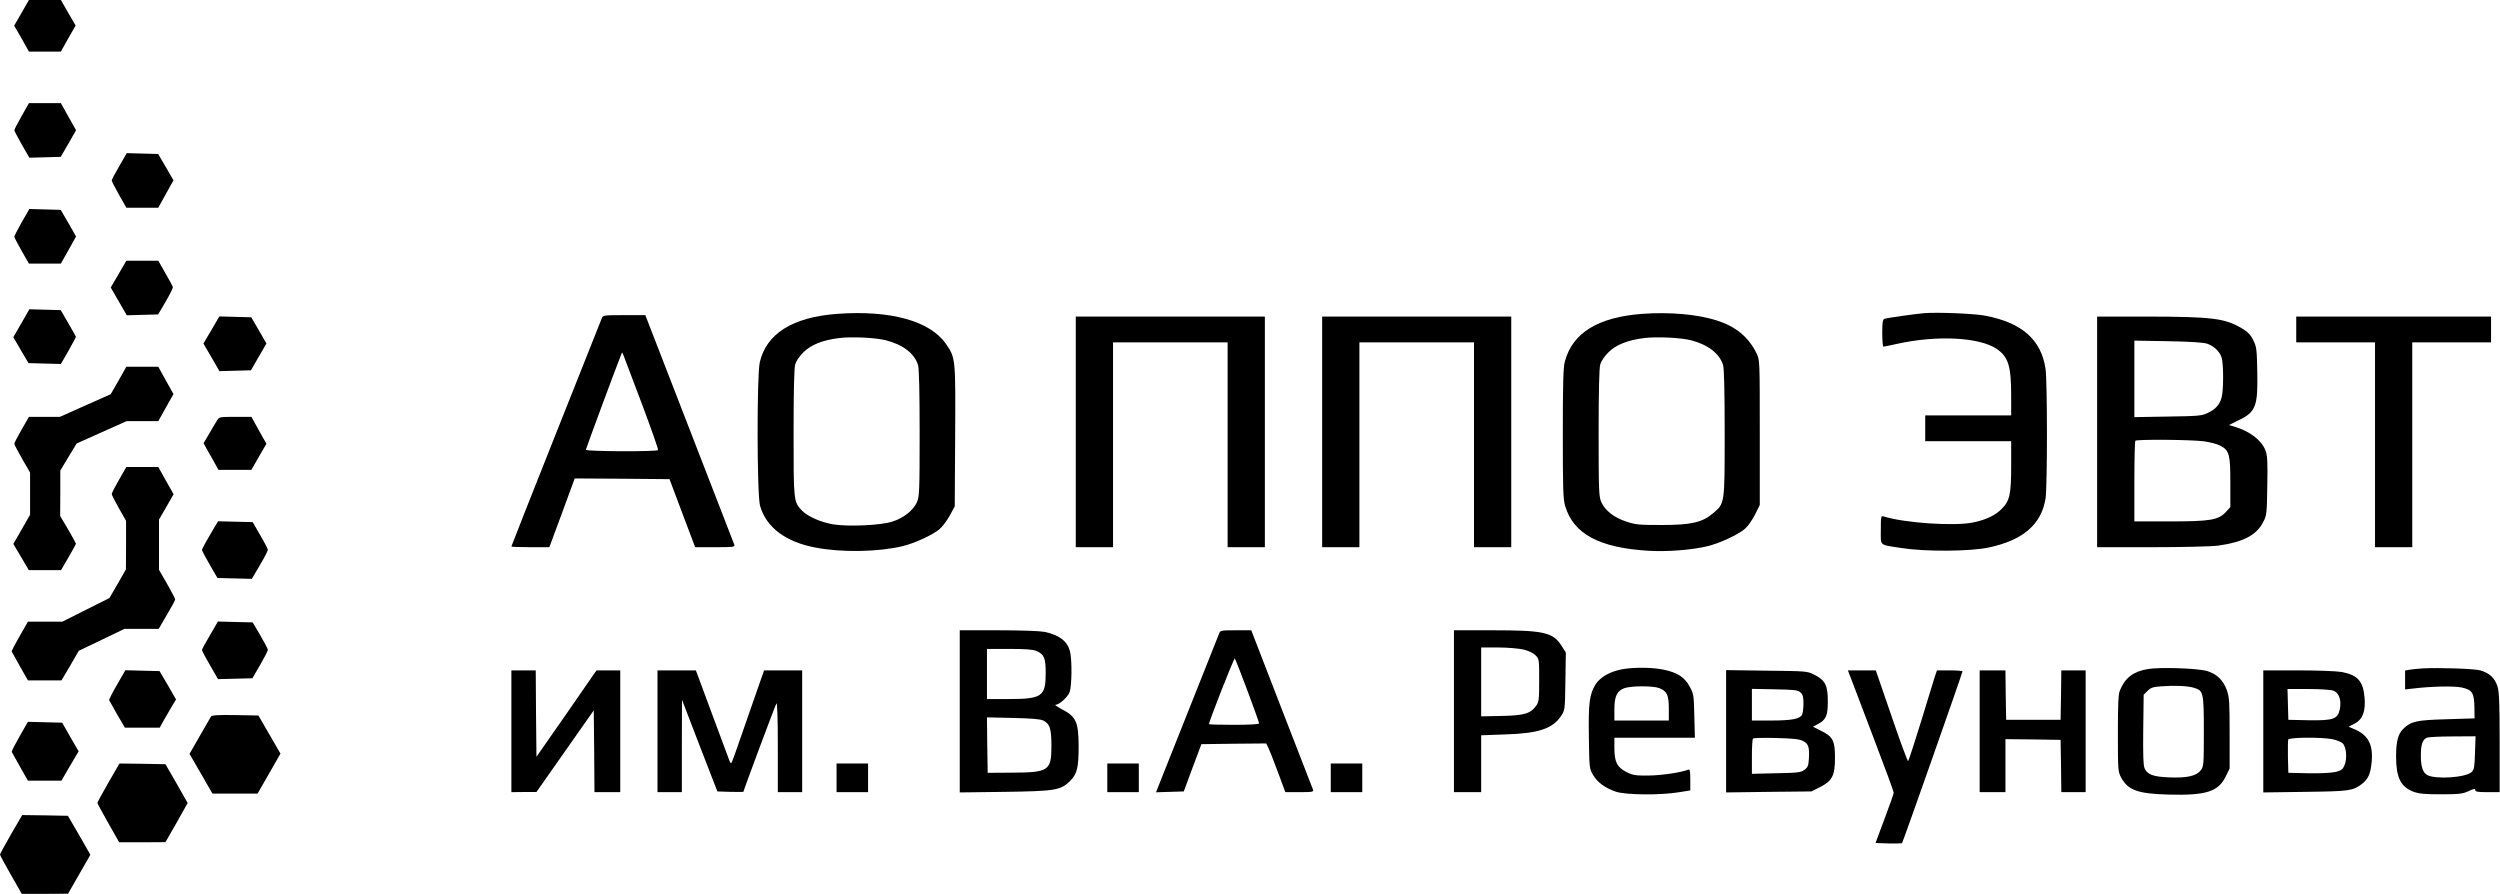 <svg width="2327" height="832" viewBox="0 0 2327 832" fill="none" xmlns="http://www.w3.org/2000/svg">
<path d="M20.133 11.867L13.2 23.867L20.133 35.867L26.933 48H56.667L63.467 35.867L70.4 23.733L63.467 11.867L56.667 0H26.933L20.133 11.867Z" fill="black"/>
<path d="M20.133 108C16.4 114.533 13.333 120.533 13.333 121.2C13.333 121.867 16.533 127.867 20.267 134.533L27.333 146.8L56.533 146L63.733 133.6L70.8 121.2L63.733 108.667L56.667 96H26.933L20.133 108Z" fill="black"/>
<path d="M111.067 154.533C107.2 161.2 104 167.2 104 168C104 168.667 107.067 174.8 110.8 181.333L117.6 193.333H147.333L154.4 180.533L161.467 167.867L154.4 155.6L147.2 143.333L118 142.533L111.067 154.533Z" fill="black"/>
<path d="M20.267 206.8C16.533 213.467 13.333 219.6 13.333 220.267C13.333 221.067 16.4 226.933 20.133 233.467L26.933 245.333H56.667L63.733 232.8L70.8 220.133L63.733 207.733L56.533 195.333L27.333 194.533L20.267 206.8Z" fill="black"/>
<path d="M110.4 255.067L103.067 267.6L118 293.467L147.2 292.667L154.267 280.667C158.133 274 161.067 268 160.933 267.333C160.8 266.533 157.733 260.8 154 254.4L147.333 242.667H117.6L110.4 255.067Z" fill="black"/>
<path d="M19.867 300.933L12.4 313.867L19.467 326L26.533 338L56.667 338.8L63.733 326.533C67.467 319.867 70.667 314 70.667 313.467C70.533 313.067 67.333 307.2 63.467 300.667L56.533 288.667L27.333 287.867L19.867 300.933Z" fill="black"/>
<path d="M779.333 292.133C737.867 295.2 713.467 310.4 707.2 337.2C704.4 349.067 704.533 460.933 707.467 470.8C713.2 490.933 731.333 504.533 759.333 509.733C783.6 514.4 817.867 513.733 840 508.4C851.333 505.733 868.8 497.6 874.8 492.267C877.467 490 881.6 484.267 884.133 479.733L888.667 471.333L889.067 406.133C889.467 333.2 889.467 333.067 880.4 320C865.6 298.667 828.667 288.533 779.333 292.133ZM824.8 316.8C840.8 320.933 851.2 329.067 854.533 339.867C855.467 343.333 856 363.467 856 403.467C856 457.467 855.733 462.4 853.467 467.467C850 475.067 841.067 482.267 830.667 485.467C819.733 489.067 789.2 490.4 775.067 488C764 486.133 751.467 480.533 746.4 475.2C738.667 466.933 738.667 466.667 738.667 403.067C738.667 364.533 739.2 342.8 740.133 339.333C741.067 336 744 331.733 747.867 327.867C754.8 320.933 765.733 316.533 781.067 314.667C792.533 313.2 815.333 314.267 824.8 316.8Z" fill="black"/>
<path d="M1528.67 292.133C1487.33 295.2 1463.6 309.867 1456.53 336.667C1455.07 341.733 1454.67 357.6 1454.67 403.467C1454.67 454.4 1454.93 464.667 1456.8 470.8C1464.4 496.933 1488.67 510 1534.67 512.667C1551.47 513.733 1575.2 511.867 1589.33 508.4C1600.8 505.6 1618.13 497.6 1624.27 492.133C1627.07 489.733 1631.2 483.733 1633.6 478.933L1638 470V402.667C1638 336.667 1638 335.2 1635.2 329.333C1627.73 313.867 1615.87 303.867 1597.47 298.133C1579.73 292.533 1554 290.267 1528.67 292.133ZM1574.27 316.8C1589.87 320.8 1600.67 329.333 1603.87 339.867C1604.8 343.333 1605.33 363.467 1605.33 403.467C1605.33 469.867 1605.47 468.4 1594.53 477.733C1584.53 486.267 1574.27 488.667 1546.67 488.667C1525.73 488.667 1522.4 488.4 1513.73 485.467C1502.53 481.867 1494.13 475.333 1490.53 467.467C1488.27 462.4 1488 457.467 1488 403.333C1488 364.4 1488.53 342.933 1489.47 339.333C1490.4 336 1493.33 331.733 1497.2 327.867C1504.13 320.933 1515.07 316.533 1530.4 314.667C1542 313.2 1564.8 314.267 1574.27 316.8Z" fill="black"/>
<path d="M1791.33 291.467C1782.13 292.267 1756.4 295.867 1754 296.8C1752.4 297.467 1752 300.267 1752 310.133C1752 317.067 1752.53 322.667 1753.07 322.667C1753.6 322.667 1759.47 321.467 1766.13 320C1802.93 311.867 1842.27 313.867 1858.4 324.667C1869.33 332.133 1872 340.533 1872 368V386.667H1792V410.667H1872V433.733C1872 460.267 1870.67 466.267 1863.07 473.733C1857.2 479.733 1848.8 483.733 1836.8 486.267C1819.33 490 1772.67 486.8 1753.2 480.667C1750.8 479.867 1750.67 480.667 1750.67 493.2C1750.67 508.667 1748.67 506.8 1770 510.133C1792.4 513.6 1834 513.333 1851.2 509.6C1883.07 502.8 1900.13 488.133 1904 464C1905.73 452.8 1905.73 355.6 1904 343.333C1900 316.267 1882.13 300.4 1848 293.867C1838 291.867 1803.87 290.533 1791.33 291.467Z" fill="black"/>
<path d="M560.133 296.267C559.467 298 540.267 346.267 517.467 403.6C494.667 460.933 476 508.267 476 508.667C476 509.067 484 509.333 493.733 509.333H511.333L523.2 477.333L534.933 445.333L579.067 445.6L623.2 446L635.067 477.6L647.067 509.333H665.6C682.8 509.333 684.267 509.2 683.467 506.933C682.933 505.733 664.133 457.067 641.6 398.933L600.667 293.333H580.933C561.733 293.333 561.2 293.467 560.133 296.267ZM597.2 375.2C606 398.667 612.933 418.267 612.533 418.933C611.467 420.533 545.333 420.267 545.333 418.667C545.333 417.733 571.867 346 578.133 330.133C579.067 327.6 579.067 327.6 580.133 330.133C580.667 331.467 588.267 351.867 597.2 375.2Z" fill="black"/>
<path d="M196.8 307.2L189.333 319.733L196.8 332.533L204.267 345.467L233.6 344.667L240.8 332.133L248 319.733L240.933 307.467L233.867 295.333L204.133 294.533L196.8 307.2Z" fill="black"/>
<path d="M1001.33 509.333H1036V318.667H1142.67V509.333H1177.33V294.667H1001.33V509.333Z" fill="black"/>
<path d="M1230.67 509.333H1265.33V318.667H1372V509.333H1406.67V294.667H1230.67V509.333Z" fill="black"/>
<path d="M1952 509.333H2003.2C2032.4 509.333 2058.93 508.667 2064.67 507.867C2087.73 504.667 2100.4 498.133 2106.53 486C2109.87 479.733 2110 478.4 2110.4 452.133C2110.8 429.467 2110.53 424 2108.67 419.2C2105.2 410 2094 401.333 2080.4 397.333L2074.67 395.6L2083.87 391.067C2099.73 383.467 2101.73 378.133 2101.07 346C2100.67 324.933 2100.4 322.8 2097.33 316.667C2094.8 311.467 2092.27 308.933 2086.67 305.6C2070.93 296.267 2059.33 294.8 1999.07 294.667H1952V509.333ZM2054.67 320C2061.2 322.4 2066.4 327.6 2068 333.2C2069.73 339.6 2069.73 363.333 2067.87 370C2066 376.8 2062.27 380.933 2054.67 384.533C2049.2 387.067 2045.73 387.333 2017.73 387.733L1986.67 388.267V317.067L2018.4 317.6C2039.6 318 2051.6 318.8 2054.67 320ZM2051.6 410.8C2057.33 411.6 2064.27 413.467 2066.93 414.933C2075.07 419.467 2076 423.2 2076 449.2V472L2071.73 476.667C2064.67 484.133 2057.2 485.333 2019.07 485.333H1986.67V448.267C1986.67 427.867 1987.07 410.667 1987.6 410.267C1989.07 408.8 2040.27 409.2 2051.6 410.8Z" fill="black"/>
<path d="M2137.33 318.667H2210.67V509.333H2245.33V318.667H2318.67V294.667H2137.33V318.667Z" fill="black"/>
<path d="M110.4 354.133L103.067 366.933L79.333 377.467L55.733 388H26.933L20.133 399.867C16.4 406.267 13.333 412.267 13.333 413.067C13.333 413.867 16.667 420.133 20.667 427.2L28 439.867V479.067L20.267 492.667L12.4 506.267L19.6 518.4L26.8 530.667H56.8L63.733 518.8C67.6 512.267 70.667 506.533 70.667 506C70.667 505.6 67.333 499.6 63.333 492.667L56 480.267L56.133 459.067V438L63.733 425.333L71.333 412.8L94.533 402.4L117.867 392H147.333L154.4 379.333L161.467 366.8L154.4 354.133L147.333 341.333H117.6L110.4 354.133Z" fill="black"/>
<path d="M202.267 390.933C201.2 392.667 197.867 398.133 194.933 403.333L189.467 412.533L193.6 420C196 424 199.067 429.6 200.533 432.267L203.333 437.333H234L240.933 425.2L248 413.067L240.933 400.533L234 388H219.067C204.933 388 204 388.133 202.267 390.933Z" fill="black"/>
<path d="M110.8 446.533C107.067 452.933 104 458.933 104 459.867C104 460.667 107.067 466.667 110.667 473.067L117.333 484.8V507.467L117.2 530L109.6 543.333L101.867 556.667L80 567.6L58 578.667H26L18.267 592.133C14 599.467 10.667 605.867 10.933 606.533C11.2 607.067 14.667 613.333 18.667 620.4L26 633.333H57.2L65.333 619.6L73.333 605.733L94.533 595.6L115.867 585.333H147.733L155.333 572.267C159.6 565.2 163.067 558.667 163.067 558C163.067 557.2 159.733 550.8 155.6 543.6L148 530.4V483.6L154.8 471.867L161.6 460L154.4 447.333L147.333 434.667H117.6L110.8 446.533Z" fill="black"/>
<path d="M195.467 497.867C191.333 504.8 188 511.067 188 511.867C188 512.533 191.2 518.667 195.2 525.6L202.4 538L234.4 538.8L241.867 526.133C246 519.2 249.333 512.667 249.333 511.733C249.2 510.8 246 504.533 242.133 498L235.2 486L202.933 485.2L195.467 497.867Z" fill="black"/>
<path d="M195.467 591.2C191.333 598.133 188 604.267 188 605.067C188 605.733 191.333 612.133 195.467 619.2L202.933 632.133L234.933 631.333L242.133 618.933C246.133 612 249.333 605.733 249.333 604.933C249.333 604 246.133 597.867 242.267 591.333L235.2 579.333L202.8 578.533L195.467 591.2Z" fill="black"/>
<path d="M893.333 737.6L935.067 737.067C982.4 736.4 987.333 735.6 996.133 726.8C1002.53 720.4 1004 714.667 1004 694.667C1003.87 671.6 1001.73 666.933 987.333 659.6C983.733 657.6 981.467 656.133 982.533 656C985.867 656 993.6 649.067 995.467 644.533C997.733 639.067 998 613.867 995.867 606C993.333 596.667 985.867 591.067 972.267 588.133C968 587.333 950.8 586.667 929.333 586.667H893.333V737.6ZM964.533 605.867C971.867 608.933 973.333 612.267 973.333 626.4C973.333 648.267 970 650.667 938.667 650.667H918.667V604H939.333C954.133 604 961.333 604.533 964.533 605.867ZM971.067 670.667C977.2 673.733 978.667 678.133 978.667 694.4C978.667 717.467 976.133 719.067 941.333 719.2L919.333 719.333L918.933 693.6L918.667 667.733L942.933 668.267C960.133 668.667 968.4 669.333 971.067 670.667Z" fill="black"/>
<path d="M1134.8 589.6C1133.73 592.267 1086 712.533 1078.53 731.067L1076 737.467L1101.87 736.667L1110 714.667L1118.27 692.667L1148.4 692.267L1178.53 692L1180.4 695.6C1181.47 697.733 1185.47 707.867 1189.33 718.267L1196.4 737.333H1209.6C1221.73 737.333 1222.93 737.067 1222.13 734.933C1221.6 733.733 1208.53 699.867 1192.93 659.733L1164.67 586.667H1150.27C1136.67 586.667 1135.87 586.8 1134.8 589.6ZM1161.2 643.067C1167.07 658.933 1172 672.667 1172 673.333C1172 674.133 1163.2 674.667 1148.67 674.667C1135.87 674.667 1125.33 674.4 1125.33 674C1125.33 671.333 1148.67 612.133 1149.33 612.933C1149.87 613.467 1155.2 627.067 1161.2 643.067Z" fill="black"/>
<path d="M1353.33 737.333H1378.67V684.4L1401.07 683.6C1432.13 682.667 1445.07 678.267 1453.07 666.4C1456.67 660.933 1456.67 660.667 1457.07 634.133L1457.47 607.333L1453.47 601.067C1445.47 588.533 1436.93 586.667 1389.33 586.667H1353.33V737.333ZM1417.87 604.533C1422.8 605.733 1426.93 607.733 1429.2 609.867C1432.67 613.333 1432.67 613.6 1432.67 633.2C1432.67 651.2 1432.4 653.467 1429.87 656.933C1424.53 664.267 1418.67 666 1397.73 666.4L1378.67 666.8V602.667H1394.4C1402.93 602.667 1413.47 603.6 1417.87 604.533Z" fill="black"/>
<path d="M1510.67 622.8C1499.07 624.8 1489.73 630 1485.2 636.933C1479.47 646.267 1478.4 654.133 1478.93 686.4C1479.33 715.067 1479.33 715.333 1482.93 721.467C1487.07 728.4 1494 733.467 1504.13 736.933C1513.2 740 1545.73 740.267 1562.4 737.467L1573.33 735.733V725.733C1573.33 717.467 1572.93 715.867 1571.47 716.4C1564.67 719.067 1546.67 721.733 1534.67 721.867C1522.13 722 1520 721.6 1514 718.667C1505.2 714.267 1502.67 709.2 1502.67 696.267V686.667H1577.6L1577.07 666.267C1576.67 646.8 1576.4 645.733 1572.67 638.933C1568 630.267 1561.33 626 1548.53 623.333C1538.4 621.2 1522 620.933 1510.67 622.8ZM1544.53 640.533C1551.73 643.467 1553.33 647.067 1553.33 659.6V670.667H1502.67V660.267C1502.67 648.133 1505.07 643.067 1512 640.533C1518.53 638.267 1538.93 638.267 1544.53 640.533Z" fill="black"/>
<path d="M1998.93 622.8C1985.6 625.067 1977.87 631.067 1973.2 642.667C1971.73 646.267 1971.33 655.333 1971.33 682.667C1971.33 716.667 1971.47 718.267 1974.27 723.6C1980.8 735.6 1989.73 738.8 2018.67 739.6C2053.07 740.533 2064.8 736.933 2071.6 722.933L2075.33 715.333V682.667C2075.33 654.4 2075.07 649.067 2072.93 642.933C2069.6 633.333 2063.6 627.467 2054.67 624.667C2046 622 2010.13 620.8 1998.93 622.8ZM2042.4 640.267C2050.93 642.8 2051.33 644.8 2051.33 680.8C2051.33 711.6 2051.2 713.333 2048.53 716.933C2044.53 722.267 2035.73 724.267 2019.33 723.6C2004.27 723.067 1998.53 720.933 1996.13 714.933C1994.93 712.267 1994.67 701.6 1994.93 678.933L1995.33 646.667L1998.93 643.067C2002 640 2004 639.333 2012.27 638.8C2024.27 637.867 2036.53 638.4 2042.4 640.267Z" fill="black"/>
<path d="M2255.33 622.133C2250.93 622.4 2245.33 622.933 2243.07 623.333L2238.67 624.133V641.733L2245.73 640.933C2263.33 638.8 2283.6 638.4 2291.07 639.867C2301.2 642 2302.93 644.8 2303.2 658.4L2303.33 668.667L2277.33 669.467C2249.2 670.267 2244.27 671.333 2236.93 678.4C2232.13 683.067 2230.27 690.267 2230.27 704C2230.27 723.733 2234.53 732.4 2246.4 736.933C2251.47 738.8 2256.4 739.333 2272 739.333C2289.07 739.333 2292.13 738.933 2297.73 736.4C2302.67 734 2304 733.867 2304 735.467C2304 736.933 2306.4 737.333 2315.33 737.333H2326.67V691.6C2326.67 654.4 2326.27 644.533 2324.67 638.933C2322.27 631.2 2317.33 626.533 2308.67 624C2303.2 622.4 2269.6 621.333 2255.33 622.133ZM2303.73 700.667C2303.33 713.867 2302.93 716.267 2300.67 718.533C2295.33 723.867 2266.13 725.733 2258.93 721.2C2255.07 718.8 2253.33 713.333 2253.33 703.2C2253.33 693.067 2254.93 688.267 2258.93 686.667C2260.67 686 2271.47 685.467 2283.07 685.467L2304.27 685.333L2303.73 700.667Z" fill="black"/>
<path d="M108.933 637.333C104.667 644.667 101.333 651.2 101.6 651.733C101.867 652.267 105.2 658.267 109.067 665.067L116.267 677.333H148.667L152.933 669.6C155.333 665.467 158.8 659.6 160.533 656.533L163.867 651.067L156.267 637.867L148.533 624.667L116.667 623.867L108.933 637.333Z" fill="black"/>
<path d="M476 737.333L487.733 737.2H499.333L552.667 661.2L553.067 699.2L553.333 737.333H577.333V624H555.2L527.333 664.267L499.333 704.4L498.933 664.267L498.667 624H476V737.333Z" fill="black"/>
<path d="M612 737.333H634.667V694.267L634.8 651.333L651.2 694L667.733 736.667L679.867 737.067C686.533 737.2 692 737.2 692 736.933C692 735.733 721.467 656.8 722.667 654.8C723.467 653.467 724 668 724 694.933V737.333H746.667V624H711.2L696.667 665.6C688.8 688.533 681.867 708.267 681.2 709.333C680.4 710.933 680 710.667 678.933 708C678.267 706.133 670.933 686.533 662.667 664.267L647.733 624H612V737.333Z" fill="black"/>
<path d="M1606.67 737.6L1646.4 737.067L1686 736.667L1694 732.667C1705.47 726.933 1708 722 1708 705.333C1708 689.467 1706.13 685.733 1695.07 680.267L1687.47 676.4L1691.6 674.267C1699.73 670 1701.33 666.4 1701.33 652.667C1701.33 637.733 1698.93 633.2 1688.67 628C1682.13 624.667 1681.47 624.667 1644.4 624.267L1606.67 623.733V737.6ZM1675.87 644.533C1678.13 646.533 1678.67 648.667 1678.67 654.933C1678.67 659.333 1678 664 1677.33 665.333C1675.2 669.2 1667.6 670.667 1648.4 670.667H1630.67V641.2L1651.87 641.6C1670.53 642 1673.47 642.267 1675.87 644.533ZM1678.27 689.733C1683.33 692.4 1684.27 695.2 1683.73 705.867C1683.33 712.667 1682.8 714.133 1679.6 716.533C1676.13 719.067 1673.73 719.333 1653.2 719.733L1630.67 720.267V704.4C1630.67 695.6 1631.07 688 1631.73 687.467C1632.27 686.8 1642 686.667 1653.33 686.933C1669.47 687.333 1674.93 688 1678.27 689.733Z" fill="black"/>
<path d="M1723.2 632.267C1724.93 636.933 1734.53 662.133 1744.53 688.4C1754.53 714.533 1762.67 736.8 1762.67 737.867C1762.67 738.8 1758.8 749.733 1754.13 762.133L1745.73 784.667L1757.73 785.067C1764.27 785.2 1770 785.067 1770.4 784.8C1771.2 784 1826.67 626.533 1826.67 624.933C1826.67 624.4 1821.33 624 1814.8 624H1802.93L1800.8 630.267C1799.73 633.867 1793.87 652.533 1788 672C1782 691.467 1776.67 707.733 1776.13 708.4C1775.6 708.933 1768.67 690.133 1760.67 666.667L1746 624H1720L1723.2 632.267Z" fill="black"/>
<path d="M1842.67 737.333H1866.67V688L1892.4 688.267L1918 688.667L1918.4 712.933L1918.67 737.333H1941.33V624H1918.67L1918.4 646.933L1918 670H1867.33L1866.93 646.933L1866.67 624H1842.67V737.333Z" fill="black"/>
<path d="M2106.67 737.6L2145.73 737.067C2186.93 736.533 2189.87 736.133 2198.4 729.733C2204.4 725.2 2206.53 720.267 2207.6 708.8C2208.93 692.533 2204.13 683.867 2190.67 678.4L2186 676.4L2191.6 673.6C2199.2 669.6 2202 662.267 2200.93 649.2C2199.6 634 2194.53 628.267 2179.47 625.467C2175.07 624.667 2156.93 624 2139.07 624H2106.67V737.6ZM2171.73 642.8C2177.2 644.667 2179.6 651.867 2177.87 660.267C2176 669.333 2171.73 670.8 2148.67 670.4L2130 670L2129.2 641.333H2148.4C2158.93 641.333 2169.47 642 2171.73 642.8ZM2170.8 688C2174.8 688.8 2179.07 690.533 2180.53 691.867C2184 695.333 2184.93 706 2182.27 712.267C2180.4 716.533 2179.47 717.2 2173.07 718.667C2169.07 719.467 2158.4 720 2148 719.733L2130 719.333L2129.6 704.8C2129.47 696.667 2129.6 689.333 2129.87 688.4C2130.8 686.267 2159.87 686 2170.8 688Z" fill="black"/>
<path d="M196.4 666.933C195.867 667.867 191.067 676.133 185.867 685.2L176.4 701.733L187.067 720.133L197.733 738.667H239.733L250.4 720.133L261.067 701.467L240.533 666L219.067 665.6C202.8 665.333 197.2 665.733 196.4 666.933Z" fill="black"/>
<path d="M18.267 685.333C14 692.8 10.667 699.333 10.933 699.867C11.2 700.4 14.667 706.667 18.667 713.733L26 726.667H57.2L62.8 716.933C65.867 711.733 69.467 705.467 70.8 703.333L73.2 699.333L65.467 686L57.867 672.667L26 671.867L18.267 685.333Z" fill="black"/>
<path d="M100.933 728.4C95.333 738.267 90.667 746.667 90.667 747.333C90.667 747.867 95.2 756.267 100.8 766.133L110.933 784H132.533L154 783.867L164.4 765.733L174.667 747.467L164.4 729.333L154 711.333L132.533 710.933L111.2 710.667L100.933 728.4Z" fill="black"/>
<path d="M778.667 737.333H808V710.667H778.667V737.333Z" fill="black"/>
<path d="M1030.67 737.333H1060V710.667H1030.67V737.333Z" fill="black"/>
<path d="M1238.67 737.333H1268V710.667H1238.67V737.333Z" fill="black"/>
<path d="M10.267 776.533C4.667 786.267 0 794.8 0 795.467C0 796 4.533 804.533 10.133 814.267L20.267 832H41.867L63.333 831.867L84.133 795.6L73.733 777.467L63.2 759.333L42 758.933L20.667 758.667L10.267 776.533Z" fill="black"/>
</svg>
